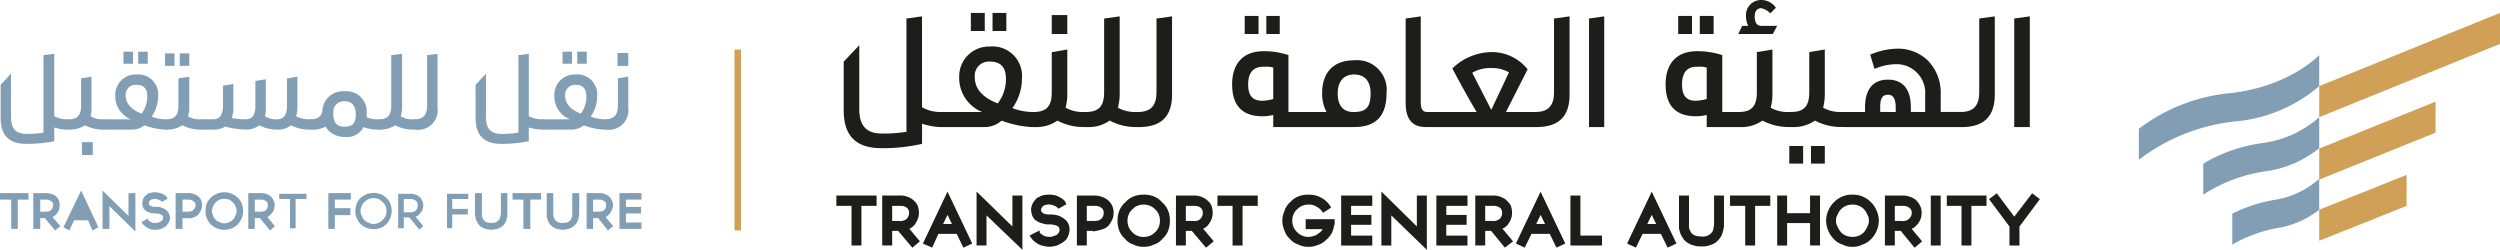 <svg xmlns="http://www.w3.org/2000/svg" width="283.164" height="28.298" viewBox="0 0 283.164 28.298">
  <g id="Group_17468" data-name="Group 17468" transform="translate(-1169.223 -715.844)">
    <path id="Fill_19917" data-name="Fill 19917" d="M.32,20.49h.735V0H.32Z" transform="translate(1252.096 721.454)" fill="#cfa056"/>
    <path id="Fill_19919" data-name="Fill 19919" d="M9.895,0h0L0,3.95V7.462l9.895-3.95Z" transform="translate(1431.911 735.651)" fill="#cfa056"/>
    <path id="Fill_19920" data-name="Fill 19920" d="M13.181,0h0L0,5.317V8.831L13.181,3.514Z" transform="translate(1431.911 727.355)" fill="#cfa056"/>
    <path id="Fill_19921" data-name="Fill 19921" d="M0,8.292H0v3.514l20.476-8.3V0Z" transform="translate(1431.911 717.308)" fill="#cfa056"/>
    <path id="Fill_19922" data-name="Fill 19922" d="M9.848,0h0A9.771,9.771,0,0,1,4.8,2.39,17.683,17.683,0,0,0,0,3.95V7.462a15.764,15.764,0,0,1,5.244-1.9,10.331,10.331,0,0,0,4.6-2.047Z" transform="translate(1422.063 736.089)" fill="#819eb4"/>
    <path id="Fill_19923" data-name="Fill 19923" d="M13.134,0h0A12.122,12.122,0,0,1,6.419,2.976,17.562,17.562,0,0,0,0,5.268V8.78A17.531,17.531,0,0,1,6.961,6.146a12.336,12.336,0,0,0,6.173-2.632Z" transform="translate(1418.776 729.114)" fill="#819eb4"/>
    <path id="Fill_19924" data-name="Fill 19924" d="M20.429,0h0S16.948,3.706,9.993,4.341A20.314,20.314,0,0,0,0,8.342v3.51A21.731,21.731,0,0,1,10.875,7.513a16.832,16.832,0,0,0,9.555-4Z" transform="translate(1411.48 722.087)" fill="#819eb4"/>
    <path id="Fill_19925" data-name="Fill 19925" d="M8.87,14.44h0a19.886,19.886,0,0,1-4.6.489C1.373,14.929,0,13.513,0,10.636V5.124L1.764,3.27v7.22c0,1.9.784,2.781,2.6,2.781a15.55,15.55,0,0,0,2.742-.2V.244L8.87,0V10.294a4.193,4.193,0,0,0,2.058.538h.438l.2,1.705h-.536a6.716,6.716,0,0,1-2.155-.389V14.44Z" transform="translate(1264.786 717.698)" fill="#1d1d1b"/>
    <path id="Fill_19926" data-name="Fill 19926" d="M10.579,12.928H9.993A11.784,11.784,0,0,1,6.661,12.2a2.941,2.941,0,0,1-1.907.732H.143L0,11.221H4.459a4.152,4.152,0,0,1-2.6-3.949,3.376,3.376,0,0,1,3.48-3.465A3.333,3.333,0,0,1,8.968,7.365,5.79,5.79,0,0,1,7.942,10.7l-.052.084a6.773,6.773,0,0,0,2.547.44l.143,1.7ZM5.343,5.513A1.6,1.6,0,0,0,3.625,7.272c0,1.316.874,2.316,2.6,2.974l.009-.013a4.457,4.457,0,0,0,.918-2.77C7.151,6.151,6.559,5.513,5.343,5.513ZM7.2,2.05H5.636V0H7.2V2.05Zm-2.45,0H3.179V0H4.754V2.05Z" transform="translate(1276.008 717.308)" fill="#1d1d1b"/>
    <path id="Fill_19927" data-name="Fill 19927" d="M6.223,12.684H5.682A6.308,6.308,0,0,1,2.7,11.953a4.18,4.18,0,0,1-2.547.732L0,10.977c1.464,0,2.057-.652,2.057-2.244V4.2L3.819,3.9V9.025a5.914,5.914,0,0,1-.194,1.465,3.871,3.871,0,0,0,1.96.488h.444l.194,1.7ZM3.819,2.147H2.057V0H3.819V2.147Z" transform="translate(1286.294 717.551)" fill="#1d1d1b"/>
    <path id="Fill_19928" data-name="Fill 19928" d="M5.684,12.537h0a6.313,6.313,0,0,1-2.993-.731,4.132,4.132,0,0,1-2.547.731L0,10.83c1.569,0,2.06-.782,2.06-2.243V.244L3.822,0V8.878a5.929,5.929,0,0,1-.2,1.465,3.887,3.887,0,0,0,1.96.487H6.03l.2,1.707Z" transform="translate(1292.223 717.698)" fill="#1d1d1b"/>
    <path id="Fill_19929" data-name="Fill 19929" d="M0,10.83H0c1.522,0,2.111-.782,2.111-2.245V.244L3.873,0V8.878c0,2.39-1.175,3.659-3.722,3.659Z" transform="translate(1298.104 717.698)" fill="#1d1d1b"/>
    <path id="Fill_19930" data-name="Fill 19930" d="M8.577,12.589H4.657V11.221a5.522,5.522,0,0,1-1.221.147C1.156,11.368,0,10.153,0,7.758S1.288,4,3.535,4a8.484,8.484,0,0,1,2.842.44V10.88h2.1l.1,1.707ZM3.535,5.757c-1.141,0-1.72.673-1.72,2,0,1.282.5,1.854,1.621,1.854a5.113,5.113,0,0,0,1.1-.167l.12-.027V5.854a2.561,2.561,0,0,0-.829-.1ZM5.394,2.052H3.874V0h1.52V2.052Zm-2.4,0H1.425V0H2.992V2.052Z" transform="translate(1308.781 717.646)" fill="#1d1d1b"/>
    <path id="Fill_19931" data-name="Fill 19931" d="M5.585,7.561H.143L0,5.854H2.45a4.379,4.379,0,0,1-.491-2.147C1.958,1.351,3.28,0,5.585,0A3.357,3.357,0,0,1,9.254,3.707C9.254,6.3,8.054,7.561,5.585,7.561Zm0-5.952c-1.184,0-1.863.783-1.863,2.147s.626,2.1,1.764,2.1h.1c1.357,0,1.861-.568,1.861-2.1C7.446,2.372,6.785,1.61,5.585,1.61Z" transform="translate(1317.018 722.672)" fill="#1d1d1b"/>
    <path id="Fill_19932" data-name="Fill 19932" d="M2.253,12.537h0C1.32,12.537,0,12.195,0,9.854V.244L1.711,0V9.756c0,.976.391,1.074.737,1.074H4.455L4.6,12.537Z" transform="translate(1328.435 717.698)" fill="#1d1d1b"/>
    <path id="Fill_19933" data-name="Fill 19933" d="M10.783,8.489H.2L0,6.782H3.777c-1-1.671-2.046-3.613-2.745-4.928A6.459,6.459,0,0,1,5.44,0,5.173,5.173,0,0,1,9.556,1.951L7.107,6.782h3.48l.2,1.7ZM5.44,1.808a3.92,3.92,0,0,0-2.154.534l2.154,4.2L7.446,2.294A3.8,3.8,0,0,0,5.44,1.808Z" transform="translate(1332.693 721.745)" fill="#1d1d1b"/>
    <path id="Fill_19934" data-name="Fill 19934" d="M0,10.83H0c1.522,0,2.111-.782,2.111-2.245V.244L3.873,0V8.878c0,2.39-1.175,3.659-3.722,3.659Z" transform="translate(1343.13 717.698)" fill="#1d1d1b"/>
    <path id="Fill_19935" data-name="Fill 19935" d="M.079,12.537h0V.244L1.8,0V12.537Z" transform="translate(1349.126 717.698)" fill="#1d1d1b"/>
    <path id="Fill_19936" data-name="Fill 19936" d="M8.575,12.589H4.657V11.221a5.654,5.654,0,0,1-1.228.147C1.154,11.368,0,10.153,0,7.758S1.285,4,3.526,4a8.887,8.887,0,0,1,2.893.44V10.88H8.476l.1,1.707ZM3.526,5.757c-1.1,0-1.663.673-1.663,2,0,1.282.483,1.854,1.566,1.854a5.171,5.171,0,0,0,1.094-.165l.134-.03V5.854a2.478,2.478,0,0,0-.838-.1ZM5.442,2.052H3.872V0H5.442V2.052Zm-2.451,0H1.425V0H2.99V2.052Z" transform="translate(1357.878 717.646)" fill="#1d1d1b"/>
    <path id="Fill_19937" data-name="Fill 19937" d="M6.271,14.391H5.735a6.438,6.438,0,0,1-2.992-.732A4.148,4.148,0,0,1,.2,14.391L.053,12.684c1.463,0,2.055-.652,2.055-2.244V5.9l1.764-.293v5.123A5.965,5.965,0,0,1,3.678,12.2a3.856,3.856,0,0,0,1.956.488h.491l.145,1.7ZM3.92,3.854H0l.444-.926h.686A2.447,2.447,0,0,1,.88,1.854,1.711,1.711,0,0,1,2.6,0,2,2,0,0,1,4.265.878l-.64.636A1.907,1.907,0,0,0,2.6.928c-.356,0-.737.243-.737.926,0,.7.255,1.074.737,1.074H4.408l-.487.925Z" transform="translate(1366.106 715.844)" fill="#1d1d1b"/>
    <path id="Fill_19938" data-name="Fill 19938" d="M4.023,12.928H2.457v-2H4.023v2Zm-2.453,0H0v-2H1.569v2ZM6.421,8.782H5.886A6.338,6.338,0,0,1,2.9,8.051a4.151,4.151,0,0,1-2.549.732L.2,7.076c1.468,0,2.063-.651,2.063-2.242V.293L4.023,0V5.123a5.965,5.965,0,0,1-.194,1.465,3.857,3.857,0,0,0,1.96.488h.488l.145,1.7Z" transform="translate(1371.888 721.45)" fill="#1d1d1b"/>
    <path id="Fill_19939" data-name="Fill 19939" d="M13.671,8.878H.2L0,7.171H2.5V6.685c0-2.625,1.414-3.176,2.6-3.176s2.593.551,2.593,3.176v.486H9.309v-1.9A3.251,3.251,0,0,0,6.12,1.757a6.394,6.394,0,0,0-2.547.537L3.084.684A8.105,8.105,0,0,1,6.173,0a4.881,4.881,0,0,1,3.4,1.305A5.184,5.184,0,0,1,11.071,5.17v2h2.4l.2,1.7ZM5.1,5.22c-.814,0-.882.724-.882,1.465v.486H5.975V6.685C5.975,6.056,5.884,5.22,5.1,5.22Z" transform="translate(1377.967 721.355)" fill="#1d1d1b"/>
    <path id="Fill_19940" data-name="Fill 19940" d="M0,10.83H0c1.522,0,2.111-.782,2.111-2.245V.244L3.873,0V8.878c0,2.39-1.175,3.659-3.722,3.659Z" transform="translate(1391.291 717.698)" fill="#1d1d1b"/>
    <path id="Fill_19941" data-name="Fill 19941" d="M.067,12.537h0V.244L1.831,0V12.537Z" transform="translate(1397.299 717.698)" fill="#1d1d1b"/>
    <path id="Fill_19942" data-name="Fill 19942" d="M4.264,0h0V.829H2.547V5.315H1.717V.829H0V0Z" transform="translate(1264.101 738.186)" fill="#1d1d1b"/>
    <path id="Fill_19943" data-name="Fill 19943" d="M3.286,5.513v0L1.718,3.66H.836V5.315H0V0H1.815A2.443,2.443,0,0,1,3.232.389L3.243.4a2.6,2.6,0,0,1,.48.574,2.05,2.05,0,0,1,.15.783,2.219,2.219,0,0,1-.15.779,3.684,3.684,0,0,1-.392.585,1.749,1.749,0,0,1-.634.392L3.92,4.974l-.633.538ZM.836.829v2h.979a.678.678,0,0,0,.161.02A1.013,1.013,0,0,0,2.3,2.78.942.942,0,0,0,2.658,2.6l.086-.062a1.1,1.1,0,0,0,.293-.779.827.827,0,0,0-.293-.686A1.206,1.206,0,0,0,2.307.878a1.509,1.509,0,0,0-.491-.05Z" transform="translate(1269.294 738.186)" fill="#1d1d1b"/>
    <path id="Fill_19944" data-name="Fill 19944" d="M.782,5.81h0L0,5.466,2.591,0l2.6,5.466-.735.342L3.722,4.294H1.469L.783,5.809ZM2.591,1.955,1.863,3.467H3.331Z" transform="translate(1273.951 737.891)" fill="#1d1d1b"/>
    <path id="Fill_19945" data-name="Fill 19945" d="M4.9,5.9h0L.829,2V5.609H0V0L4.06,3.952V.293H4.9Z" transform="translate(1279.979 737.891)" fill="#1d1d1b"/>
    <path id="Fill_19946" data-name="Fill 19946" d="M2.058,5.611h-.1a2.437,2.437,0,0,1-.587-.1,1.81,1.81,0,0,1-.544-.2A4.334,4.334,0,0,1,.34,4.975,2.8,2.8,0,0,1,0,4.537l.784-.391c0,.1.045.149.145.244a1.067,1.067,0,0,1,.293.2,2.322,2.322,0,0,0,.344.147c.145,0,.242.049.393.049H2A1.208,1.208,0,0,0,2.4,4.732l.444-.147A1.081,1.081,0,0,0,3.331,3.9a.812.812,0,0,0-.149-.487.928.928,0,0,0-.44-.244,2.8,2.8,0,0,0-.685-.1H1.764a1.5,1.5,0,0,1-.444-.1,1.913,1.913,0,0,1-.882-.44A1.813,1.813,0,0,1,.2,2.1a2.307,2.307,0,0,1-.1-.585A1.622,1.622,0,0,1,.536.538,2.859,2.859,0,0,1,.929.244,1.454,1.454,0,0,1,1.418.051,2.916,2.916,0,0,1,2.1,0a3,3,0,0,1,.638.1A2.673,2.673,0,0,1,3.378.44a.855.855,0,0,1,.391.44l-.687.387a1,1,0,0,0-.24-.194A2.6,2.6,0,0,0,2.5.927a1.462,1.462,0,0,0-.438-.1A1.326,1.326,0,0,0,1.613.88a.778.778,0,0,0-.685.682c0,.145,0,.194.051.244,0,.1.047.145.1.145a.9.9,0,0,0,.436.242,1.957,1.957,0,0,0,.542.051,3.237,3.237,0,0,1,1.025.147,1.829,1.829,0,0,1,.687.487A1.231,1.231,0,0,1,4.16,3.952a1.721,1.721,0,0,1-.338.829,2.208,2.208,0,0,1-.589.536c-.151.049-.346.147-.542.2a3.3,3.3,0,0,1-.634.1" transform="translate(1286.053 738.039)" fill="#1d1d1b"/>
    <path id="Fill_19947" data-name="Fill 19947" d="M.831,5.315H0V0H1.764a2.511,2.511,0,0,1,.882.1l.041.017A1.855,1.855,0,0,1,3.28.438a1.616,1.616,0,0,1,.442.587,1.585,1.585,0,0,1,.145.732,2.183,2.183,0,0,1-.145.779,3.656,3.656,0,0,1-.346.526l-.043.059a1.4,1.4,0,0,1-.688.389,3.953,3.953,0,0,1-.836.2V3.66H.831V5.315Zm0-4.487v2h.933a.7.7,0,0,0,.172.021A1.17,1.17,0,0,0,2.3,2.78.962.962,0,0,0,2.645,2.6c.032-.023.064-.045.1-.068a1.1,1.1,0,0,0,.293-.779.738.738,0,0,0-.345-.686A.978.978,0,0,0,2.319.883L2.3.876A1.858,1.858,0,0,0,1.764.829Z" transform="translate(1291.341 738.186)" fill="#1d1d1b"/>
    <path id="Fill_19948" data-name="Fill 19948" d="M2.794,5.611a2.122,2.122,0,0,1-1.076-.244,1.734,1.734,0,0,1-.88-.585A2.306,2.306,0,0,1,.2,3.9,2.92,2.92,0,0,1,0,2.781,2.857,2.857,0,0,1,.2,1.707,2.327,2.327,0,0,1,.838.829,2.2,2.2,0,0,1,1.718.2,2.818,2.818,0,0,1,2.794,0,2.891,2.891,0,0,1,3.92.2,2.2,2.2,0,0,1,4.8.829a2.171,2.171,0,0,1,.589.878,2.767,2.767,0,0,1,.248,1.074A2.828,2.828,0,0,1,5.389,3.9a2.127,2.127,0,0,1-.589.878,1.734,1.734,0,0,1-.88.585A2.213,2.213,0,0,1,2.794,5.611Zm0-4.782a1.808,1.808,0,0,0-.737.149,1.494,1.494,0,0,0-.633.436,1.523,1.523,0,0,0-.446.636,1.941,1.941,0,0,0-.141.732,2,2,0,0,0,.141.779,1.88,1.88,0,0,0,.446.636,1.519,1.519,0,0,0,.633.438,1.785,1.785,0,0,0,.737.147,2.053,2.053,0,0,0,.785-.147A1.931,1.931,0,0,0,4.213,4.2a1.851,1.851,0,0,0,.444-.636A2.026,2.026,0,0,0,4.8,2.781a1.943,1.943,0,0,0-.143-.732,1.556,1.556,0,0,0-.444-.636A1.9,1.9,0,0,0,3.579.977,2.053,2.053,0,0,0,2.794.829Z" transform="translate(1295.947 738.039)" fill="#1d1d1b"/>
    <path id="Fill_19949" data-name="Fill 19949" d="M3.278,5.513v0L1.709,3.66H.829V5.315H0V0H1.81A2.462,2.462,0,0,1,3.232.389a2.654,2.654,0,0,1,.49.585,2.014,2.014,0,0,1,.145.783,2.183,2.183,0,0,1-.145.779,3.5,3.5,0,0,1-.321.49l-.07.1a1.731,1.731,0,0,1-.642.392L3.918,4.974l-.638.538ZM.829.829v2H1.81a.662.662,0,0,0,.16.02A.964.964,0,0,0,2.3,2.78.924.924,0,0,0,2.646,2.6c.031-.022.063-.045.1-.067a1.1,1.1,0,0,0,.293-.779.827.827,0,0,0-.293-.686A1.576,1.576,0,0,0,2.351.878,2.007,2.007,0,0,0,1.81.829H.829Z" transform="translate(1302.564 738.186)" fill="#1d1d1b"/>
    <path id="Fill_19950" data-name="Fill 19950" d="M4.266,0h0V.829H2.549V5.315H1.713V.829H0V0Z" transform="translate(1307.265 738.186)" fill="#1d1d1b"/>
    <path id="Fill_19951" data-name="Fill 19951" d="M2.842,5.611h0a2.216,2.216,0,0,1-1.123-.244,2.092,2.092,0,0,1-.882-.585A2.084,2.084,0,0,1,.251,3.9,2.824,2.824,0,0,1,0,2.781,2.786,2.786,0,0,1,.251,1.707a2.116,2.116,0,0,1,.24-.487A1.276,1.276,0,0,1,.837.829,2.241,2.241,0,0,1,1.719.2,2.889,2.889,0,0,1,2.842,0,2.709,2.709,0,0,1,4.213.342a3.674,3.674,0,0,1,.542.389,5.33,5.33,0,0,1,.438.536l-.685.44a2.3,2.3,0,0,0-.733-.634A2,2,0,0,0,2.06.978a1.888,1.888,0,0,0-.636.436,1.541,1.541,0,0,0-.444.636,1.986,1.986,0,0,0-.143.731,2.047,2.047,0,0,0,.143.78,1.9,1.9,0,0,0,.444.636,1.924,1.924,0,0,0,.636.438,2.034,2.034,0,0,0,.782.147,1.823,1.823,0,0,0,.544-.1,1.087,1.087,0,0,0,.534-.242A1.3,1.3,0,0,0,4.313,4.1a1.746,1.746,0,0,0,.346-.487H2.646V2.781H5.639v.293c0,.1,0,.145-.053.2a2.792,2.792,0,0,1-.3.927,3.24,3.24,0,0,1-.632.731,2.019,2.019,0,0,1-.884.487,2.13,2.13,0,0,1-.933.2" transform="translate(1314.612 738.039)" fill="#1d1d1b"/>
    <path id="Fill_19952" data-name="Fill 19952" d="M3.231.829H.835V2.145h2.3v.829H.835V4.486h2.4v.829H0V0H3.231Z" transform="translate(1321.277 738.186)" fill="#1d1d1b"/>
    <path id="Fill_19953" data-name="Fill 19953" d="M4.853,5.9h0L.829,2V5.609H0V0L4.015,3.952V.293h.837Z" transform="translate(1325.835 737.891)" fill="#1d1d1b"/>
    <path id="Fill_19954" data-name="Fill 19954" d="M3.233.829H.829V2.145H3.135v.829H.829V4.486h2.4v.829H0V0H3.233Z" transform="translate(1332.06 738.186)" fill="#1d1d1b"/>
    <path id="Fill_19955" data-name="Fill 19955" d="M3.232,5.513v0L1.711,3.66H.829V5.315H0V0H1.764A2.631,2.631,0,0,1,3.232.389a5.036,5.036,0,0,1,.44.52l.05.065a2.047,2.047,0,0,1,.145.783,2.218,2.218,0,0,1-.145.779,3.771,3.771,0,0,1-.362.547l-.028.038a1.839,1.839,0,0,1-.527.337l-.113.056L3.867,4.974l-.633.538ZM.829.829v2h.935a.721.721,0,0,0,.17.02A1.115,1.115,0,0,0,2.3,2.78.924.924,0,0,0,2.645,2.6c.031-.022.063-.045.1-.068a1.1,1.1,0,0,0,.3-.779.743.743,0,0,0-.347-.686A.749.749,0,0,0,2.3.878a1.791,1.791,0,0,0-.535-.05Z" transform="translate(1336.469 738.186)" fill="#1d1d1b"/>
    <path id="Fill_19956" data-name="Fill 19956" d="M.736,5.81h0L0,5.466,2.6,0,5.2,5.466l-.735.342L3.728,4.294H1.474L.737,5.809ZM2.6,1.955h0l-.73,1.513H3.335L2.6,1.955Z" transform="translate(1341.12 737.891)" fill="#1d1d1b"/>
    <path id="Fill_19957" data-name="Fill 19957" d="M3.286,5.315H0V0H.835V4.486H3.286Z" transform="translate(1347.244 738.186)" fill="#1d1d1b"/>
    <path id="Fill_19958" data-name="Fill 19958" d="M.738,5.81h0L0,5.466,2.6,0,5.2,5.466l-.79.342L3.724,4.294H1.47L.739,5.809ZM2.6,1.955h0L1.863,3.467H3.331L2.6,1.955Z" transform="translate(1353.71 737.891)" fill="#1d1d1b"/>
    <path id="Fill_19959" data-name="Fill 19959" d="M2.4,5.413h0a2.192,2.192,0,0,1-.837-.1A1.658,1.658,0,0,1,.98,5.073,1.7,1.7,0,0,1,.542,4.73c-.1-.145-.2-.293-.249-.389A1.884,1.884,0,0,1,.1,3.9C.053,3.757.053,3.659,0,3.51V0H.837V3.366c0,.1.045.194.045.293.053.1.1.194.151.291.2.438.685.636,1.371.636A1.408,1.408,0,0,0,3.775,3.95a.716.716,0,0,0,.1-.291.649.649,0,0,0,.047-.293.412.412,0,0,0,.053-.244V0H4.8V3.17a.851.851,0,0,1-.047.34,1.175,1.175,0,0,1-.1.391c-.053.147-.1.293-.151.44-.1.1-.143.244-.293.389a2.58,2.58,0,0,1-.391.342,2.877,2.877,0,0,1-.589.242,2.26,2.26,0,0,1-.829.1" transform="translate(1359.543 738.186)" fill="#1d1d1b"/>
    <path id="Fill_19960" data-name="Fill 19960" d="M4.266,0h0V.829H2.549V5.315H1.719V.829H0V0Z" transform="translate(1365.322 738.186)" fill="#1d1d1b"/>
    <path id="Fill_19961" data-name="Fill 19961" d="M3.724,0h.835V5.315H3.724V2.83H.831V5.315H0V0H.831V1.95H3.724Z" transform="translate(1370.664 738.186)" fill="#1d1d1b"/>
    <path id="Fill_19962" data-name="Fill 19962" d="M2.842,5.611a2.091,2.091,0,0,1-1.078-.244,2.132,2.132,0,0,1-.935-.585,2.944,2.944,0,0,1-.829-2A2.863,2.863,0,0,1,.242,1.707,2.929,2.929,0,0,1,.829.829,2.883,2.883,0,0,1,1.764.2,2.644,2.644,0,0,1,2.842,0,2.689,2.689,0,0,1,3.92.2a2.938,2.938,0,0,1,.926.633,2.656,2.656,0,0,1,.587.878,2.74,2.74,0,0,1,.251,1.074A2.8,2.8,0,0,1,5.433,3.9a2.594,2.594,0,0,1-.587.878,2.149,2.149,0,0,1-.926.585A2.056,2.056,0,0,1,2.842,5.611Zm0-4.782a2.026,2.026,0,0,0-.785.149,1.872,1.872,0,0,0-.64.436,2.083,2.083,0,0,0-.392.636,1.407,1.407,0,0,0-.2.732,1.451,1.451,0,0,0,.2.779,2.621,2.621,0,0,0,.362.6l.03.041a1.9,1.9,0,0,0,.64.438,2.026,2.026,0,0,0,.785.147,2.048,2.048,0,0,0,.783-.147A1.9,1.9,0,0,0,4.257,4.2a2.655,2.655,0,0,0,.394-.636,1.394,1.394,0,0,0,.194-.779,1.348,1.348,0,0,0-.194-.732,2.015,2.015,0,0,0-.394-.636A1.87,1.87,0,0,0,3.625.977,2.049,2.049,0,0,0,2.842.829Z" transform="translate(1376.205 738.039)" fill="#1d1d1b"/>
    <path id="Fill_19963" data-name="Fill 19963" d="M3.232,5.513v0L1.711,3.66H.829V5.315H0V0H1.764A2.728,2.728,0,0,1,3.232.389a2.323,2.323,0,0,1,.438.585,1.411,1.411,0,0,1,.2.783,2.218,2.218,0,0,1-.143.779,2.234,2.234,0,0,1-.446.585,1.369,1.369,0,0,1-.625.389l-.01,0L3.867,4.974l-.633.538ZM.829.829h0v2h.935a.72.72,0,0,0,.17.02A1.115,1.115,0,0,0,2.3,2.78a1,1,0,0,0,.392-.244.96.96,0,0,0,.347-.779.857.857,0,0,0-.347-.686A.973.973,0,0,0,2.3.878a1.79,1.79,0,0,0-.536-.05H.829Z" transform="translate(1382.866 738.186)" fill="#1d1d1b"/>
    <path id="Fill_19964" data-name="Fill 19964" d="M1.126,5.315H.3V0h.829Z" transform="translate(1387.763 738.186)" fill="#1d1d1b"/>
    <path id="Fill_19965" data-name="Fill 19965" d="M4.213,0h0V.829H2.5V5.315H1.666V.829H0V0Z" transform="translate(1389.874 738.186)" fill="#1d1d1b"/>
    <path id="Fill_19966" data-name="Fill 19966" d="M5.344.489h0L3.09,3.512V5.56H2.255V3.512L0,.489.642,0l2,2.683L4.7,0Z" transform="translate(1394.719 737.943)" fill="#1d1d1b"/>
    <path id="Fill_19967" data-name="Fill 19967" d="M2.84,5.66H1.718V1.17H0V0H4.558V1.17H2.84V5.66ZM.293.293V.878H2.011V5.367h.535V.878H4.265V.293Z" transform="translate(1263.954 737.991)" fill="#1d1d1b"/>
    <path id="Fill_19968" data-name="Fill 19968" d="M3.414,5.911v0L1.8,4H1.129V5.658H0V0H1.962A2.263,2.263,0,0,1,3.473.475L3.6.59A1.428,1.428,0,0,1,4,1.117a2.163,2.163,0,0,1,.161.834,1.917,1.917,0,0,1-.167.8,2.776,2.776,0,0,1-.405.658,1.72,1.72,0,0,1-.513.358L4.27,5.189l-.855.721ZM.836,3.706H1.931L3.449,5.5l.409-.348L2.6,3.647l.185-.075a1.589,1.589,0,0,0,.587-.359,2.539,2.539,0,0,0,.359-.585,1.67,1.67,0,0,0,.139-.677,1.862,1.862,0,0,0-.139-.726A1.228,1.228,0,0,0,3.394.8L3.276.691a1.992,1.992,0,0,0-1.315-.4H.292V5.367H.836V3.706ZM2.121,3.19h0l-.194-.024-1.091,0V.878H1.962a2.132,2.132,0,0,1,.57.053,1.54,1.54,0,0,1,.438.213.968.968,0,0,1,.361.807,1.256,1.256,0,0,1-.337.884,1.1,1.1,0,0,1-.506.282A1.137,1.137,0,0,1,2.121,3.19ZM1.129,1.17V2.877h.832a.724.724,0,0,0,.154.018A.87.87,0,0,0,2.4,2.836a.773.773,0,0,0,.387-.209.95.95,0,0,0,.253-.677A.674.674,0,0,0,2.8,1.388a1.127,1.127,0,0,0-.348-.176,1.862,1.862,0,0,0-.491-.042Z" transform="translate(1269.146 737.991)" fill="#1d1d1b"/>
    <path id="Fill_19969" data-name="Fill 19969" d="M1.052,6.34h0L0,5.88,2.789,0l2.8,5.875-1,.465L3.828,4.782H1.76L1.052,6.338ZM2.789.682.392,5.733l.513.222.666-1.467h2.44l.706,1.465.475-.218Zm.974,3.271H1.826l.963-1.995L3.761,3.95ZM2.791,2.627l-.5,1.032h1Z" transform="translate(1273.754 737.553)" fill="#1d1d1b"/>
    <path id="Fill_19970" data-name="Fill 19970" d="M5.191,6.593l0,0-4.065-3.9V6.1H0V0L4.059,3.949V.444H5.191v6.15ZM.829,2l0,0L4.9,5.906V.737H4.353V4.644L.292.693V5.81H.829V2Z" transform="translate(1279.834 737.545)" fill="#1d1d1b"/>
    <path id="Fill_19971" data-name="Fill 19971" d="M2.266,5.9h-.1a2.542,2.542,0,0,1-.623-.1,1.893,1.893,0,0,1-.587-.215,1.84,1.84,0,0,1-.322-.216L.469,5.246A2.728,2.728,0,0,1,.1,4.792L.092,4.774,0,4.635l.143-.084,1-.5v.237l.039.051.066.086a1.056,1.056,0,0,1,.273.183,2.075,2.075,0,0,0,.284.119L2,4.76l.171.022h.046a1.113,1.113,0,0,0,.347-.04L2.985,4.6a.774.774,0,0,0,.409-.55.686.686,0,0,0-.127-.407.82.82,0,0,0-.35-.183,2.761,2.761,0,0,0-.651-.094H1.973a1.509,1.509,0,0,1-.473-.1A2.088,2.088,0,0,1,.554,2.8L.524,2.765a2.022,2.022,0,0,1-.26-.475,2.463,2.463,0,0,1-.1-.633A1.8,1.8,0,0,1,.64.581.877.877,0,0,1,1.089.253a1.573,1.573,0,0,1,.5-.2A3.14,3.14,0,0,1,2.312,0a2.92,2.92,0,0,1,.675.1,2.649,2.649,0,0,1,.686.365.968.968,0,0,1,.436.491l.061.123-.9.515-.079-.083a.793.793,0,0,0-.2-.163,1.945,1.945,0,0,0-.326-.139,1.553,1.553,0,0,0-.5-.1.954.954,0,0,0-.293.046.652.652,0,0,0-.585.567l.013.123.026.039.068.1A.777.777,0,0,0,1.76,2.2a2,2,0,0,0,.506.042A3.291,3.291,0,0,1,3.339,2.4a3.014,3.014,0,0,1,.794.519,1.51,1.51,0,0,1,.381,1.2,2.422,2.422,0,0,1-.314.891,2.215,2.215,0,0,1-.7.546,1.909,1.909,0,0,1-.565.249l-.121.026A2.59,2.59,0,0,1,2.266,5.9ZM.92,4.492l-.5.249a2.1,2.1,0,0,0,.231.281l.152.11a1.545,1.545,0,0,0,.3.2,1.6,1.6,0,0,0,.457.172l.056.015.065.015a2.251,2.251,0,0,0,.487.077h.1a2.388,2.388,0,0,0,.463-.065l.025-.005.112-.024a1.849,1.849,0,0,0,.5-.224,2.032,2.032,0,0,0,.609-.469,2.175,2.175,0,0,0,.253-.748,1.215,1.215,0,0,0-.308-.959,2.836,2.836,0,0,0-.689-.451,3.239,3.239,0,0,0-.961-.128,2.234,2.234,0,0,1-.578-.051,1.1,1.1,0,0,1-.5-.284.388.388,0,0,1-.121-.167A.508.508,0,0,1,.99,1.709a.932.932,0,0,1,.8-.827A1.472,1.472,0,0,1,2.266.829a1.546,1.546,0,0,1,.47.1l.015.005a2.235,2.235,0,0,1,.323.134l.04.02.2.143L3.779.968A.6.6,0,0,0,3.52.717,2.805,2.805,0,0,0,2.9.381,2.806,2.806,0,0,0,2.312.293a2.979,2.979,0,0,0-.651.044,1.416,1.416,0,0,0-.446.176.7.7,0,0,0-.35.253,1.515,1.515,0,0,0-.413.909,2.111,2.111,0,0,0,.1.53,1.535,1.535,0,0,0,.207.378,1.764,1.764,0,0,0,.8.394l.04.013.049.015a1.174,1.174,0,0,0,.332.069h.293a2.933,2.933,0,0,1,.721.1,1.114,1.114,0,0,1,.508.282.99.99,0,0,1,.193.592,1.053,1.053,0,0,1-.556.807l-.037.015-.444.147a1.331,1.331,0,0,1-.438.057H2.167a1.089,1.089,0,0,1-.227-.029l-.163-.02-.046-.007a2.3,2.3,0,0,1-.349-.145l-.018-.009-.037-.026a.838.838,0,0,0-.257-.169l-.046-.024L1,4.6l-.051-.07Z" transform="translate(1285.844 737.891)" fill="#1d1d1b"/>
    <path id="Fill_19972" data-name="Fill 19972" d="M1.122,5.658H0V0H1.956a2.471,2.471,0,0,1,.887.154,2.093,2.093,0,0,1,.688.378l.013.013A1.767,1.767,0,0,1,4,1.166a1.718,1.718,0,0,1,.154.785,1.882,1.882,0,0,1-.16.8,2.8,2.8,0,0,1-.359.592l-.015.02L3.594,3.4a1.583,1.583,0,0,1-.774.447,4.533,4.533,0,0,1-.842.194l-.169.028V4H1.122V5.658ZM.292.292V5.367H.829V3.706H2.1v.022a3.592,3.592,0,0,0,.634-.156,1.309,1.309,0,0,0,.634-.359l.017-.024a2.58,2.58,0,0,0,.345-.561,1.629,1.629,0,0,0,.134-.677,1.456,1.456,0,0,0-.128-.666A1.547,1.547,0,0,0,3.33.748a1.751,1.751,0,0,0-.572-.31,2.171,2.171,0,0,0-.8-.147ZM1.956,3.17H.829V.878H1.956a1.812,1.812,0,0,1,.535.055.88.88,0,0,1,.449.229.858.858,0,0,1,.389.788,1.237,1.237,0,0,1-.339.884l-.116.084L2.86,2.93a1.042,1.042,0,0,1-.381.187A1.743,1.743,0,0,1,1.956,3.17Zm-.834-2V2.877h.834A1.523,1.523,0,0,0,2.4,2.835a.787.787,0,0,0,.3-.156l.106-.072a.956.956,0,0,0,.227-.656.587.587,0,0,0-.273-.557.667.667,0,0,0-.354-.178,1.512,1.512,0,0,0-.453-.046Z" transform="translate(1291.198 737.991)" fill="#1d1d1b"/>
    <path id="Fill_19973" data-name="Fill 19973" d="M2.941,5.906a2.261,2.261,0,0,1-1.15-.264,1.813,1.813,0,0,1-.922-.62,2.4,2.4,0,0,1-.662-.913A3.055,3.055,0,0,1,0,2.93,3,3,0,0,1,.207,1.8,2.45,2.45,0,0,1,.891.864,2.318,2.318,0,0,1,1.808.207,3.028,3.028,0,0,1,2.941,0,2.937,2.937,0,0,1,4.124.209,2.35,2.35,0,0,1,5.06.884a2.375,2.375,0,0,1,.66.913A2.985,2.985,0,0,1,5.93,2.93a3.037,3.037,0,0,1-.207,1.177,2.444,2.444,0,0,1-.68.935,1.845,1.845,0,0,1-.919.609A2.425,2.425,0,0,1,2.941,5.906ZM2.941.3A2.641,2.641,0,0,0,1.923.479a2.057,2.057,0,0,0-.827.592,2.2,2.2,0,0,0-.62.843A2.711,2.711,0,0,0,.293,2.93,2.705,2.705,0,0,0,.479,3.993a2.13,2.13,0,0,0,.6.823,1.64,1.64,0,0,0,.825.556,2.06,2.06,0,0,0,1.038.238,2.079,2.079,0,0,0,1.052-.224l.033-.015a1.6,1.6,0,0,0,.809-.537,2.179,2.179,0,0,0,.616-.843A2.717,2.717,0,0,0,5.636,2.93a2.677,2.677,0,0,0-.185-1.018,2.144,2.144,0,0,0-.6-.823A2.123,2.123,0,0,0,4.008.479,2.671,2.671,0,0,0,2.941.3Zm0,4.78a1.981,1.981,0,0,1-.8-.161,1.638,1.638,0,0,1-.688-.482A1.941,1.941,0,0,1,.99,3.764,2.183,2.183,0,0,1,.838,2.93a1.926,1.926,0,0,1,.156-.8,1.664,1.664,0,0,1,.471-.671A1.648,1.648,0,0,1,2.149.988a1.981,1.981,0,0,1,.792-.16,2.156,2.156,0,0,1,.838.16,1.988,1.988,0,0,1,.684.471,1.59,1.59,0,0,1,.477.684A1.894,1.894,0,0,1,5.1,2.93a2.182,2.182,0,0,1-.156.834,1.969,1.969,0,0,1-.477.684,2.062,2.062,0,0,1-.682.469A2.173,2.173,0,0,1,2.941,5.075Zm0-3.951a1.672,1.672,0,0,0-.671.13,1.345,1.345,0,0,0-.581.4l-.031.029a1.342,1.342,0,0,0-.394.574,1.593,1.593,0,0,0-.134.677,1.82,1.82,0,0,0,.134.724,1.673,1.673,0,0,0,.411.585,1.355,1.355,0,0,0,.585.407,1.641,1.641,0,0,0,.682.136,1.945,1.945,0,0,0,.73-.136,1.769,1.769,0,0,0,.585-.407,1.733,1.733,0,0,0,.413-.585A1.864,1.864,0,0,0,4.8,2.93a1.653,1.653,0,0,0-.128-.667,1.405,1.405,0,0,0-.4-.583,1.776,1.776,0,0,0-.6-.42A1.958,1.958,0,0,0,2.941,1.124Z" transform="translate(1295.802 737.891)" fill="#1d1d1b"/>
    <path id="Fill_19974" data-name="Fill 19974" d="M3.408,5.911v0L1.791,4H1.122V5.658H0V0H1.958A2.318,2.318,0,0,1,3.476.473L3.6.592a1.5,1.5,0,0,1,.409.524,2.19,2.19,0,0,1,.152.834,1.906,1.906,0,0,1-.16.8,2.8,2.8,0,0,1-.359.592l-.015.02L3.6,3.4a1.7,1.7,0,0,1-.519.361l1.2,1.423L3.41,5.91ZM.829,3.706h1.1L3.443,5.5l.414-.348L2.6,3.645l.187-.073a1.553,1.553,0,0,0,.59-.359l.017-.024L3.4,3.169a2.611,2.611,0,0,0,.331-.542,1.658,1.658,0,0,0,.132-.677,1.857,1.857,0,0,0-.132-.726A1.2,1.2,0,0,0,3.409.815L3.4.8,3.278.691a2.022,2.022,0,0,0-1.32-.4H.293V5.367H.829V3.706ZM2.12,3.19h0l-.2-.024-1.093,0V.878H1.958a2.13,2.13,0,0,1,.574.053,1.149,1.149,0,0,1,.462.231.956.956,0,0,1,.337.788,1.237,1.237,0,0,1-.339.884,1.228,1.228,0,0,1-.447.279l-.066.018-.01,0A1.437,1.437,0,0,1,2.12,3.19Zm-1-2.021V2.877h.836a.7.7,0,0,0,.157.019,1.1,1.1,0,0,0,.279-.047l.011,0,.057-.011a.967.967,0,0,0,.323-.207.943.943,0,0,0,.253-.677A.677.677,0,0,0,2.8,1.388a.881.881,0,0,0-.339-.172,1.858,1.858,0,0,0-.506-.046Z" transform="translate(1302.417 737.991)" fill="#1d1d1b"/>
    <path id="Fill_19975" data-name="Fill 19975" d="M2.842,5.66H1.711V1.17H0V0H4.56V1.17H2.842V5.66ZM.293.293V.878H2V5.367h.545V.878H4.267V.293Z" transform="translate(1307.12 737.991)" fill="#1d1d1b"/>
    <path id="Fill_19976" data-name="Fill 19976" d="M2.987,5.906a2.393,2.393,0,0,1-1.2-.264,2.094,2.094,0,0,1-.913-.611,2.179,2.179,0,0,1-.625-.941A2.936,2.936,0,0,1,0,2.93,2.9,2.9,0,0,1,.26,1.8a1.512,1.512,0,0,1,.253-.51l.02-.03A1.368,1.368,0,0,1,.884.865,2.4,2.4,0,0,1,1.8.207,3,3,0,0,1,2.987,0,2.841,2.841,0,0,1,4.432.363,2.433,2.433,0,0,1,5,.774l.02.02a2.383,2.383,0,0,1,.446.559l.061.116-.92.587L4.531,1.94a1.68,1.68,0,0,0-.675-.585,1.44,1.44,0,0,0-.869-.231,1.911,1.911,0,0,0-.73.138,1.742,1.742,0,0,0-.585.405,1.373,1.373,0,0,0-.411.587,1.621,1.621,0,0,0-.132.677,1.852,1.852,0,0,0,.132.724,1.724,1.724,0,0,0,.411.587,1.761,1.761,0,0,0,.587.405,1.86,1.86,0,0,0,.728.136,1.624,1.624,0,0,0,.5-.09,1.009,1.009,0,0,0,.477-.205L4,4.461a2.758,2.758,0,0,0,.408-.319l.149-.237H2.644V2.783H5.928v.44a.4.4,0,0,1-.059.257,2.937,2.937,0,0,1-.3.933,3.277,3.277,0,0,1-.673.776,2.2,2.2,0,0,1-.876.512A2.453,2.453,0,0,1,2.987,5.906ZM2.987.3A2.654,2.654,0,0,0,1.922.479a2.062,2.062,0,0,0-.825.592L1.062,1.1a1.2,1.2,0,0,0-.3.346L.743,1.47a1.273,1.273,0,0,0-.206.418A2.77,2.77,0,0,0,.292,2.93,2.658,2.658,0,0,0,.528,3.992a1.942,1.942,0,0,0,.556.832,2.031,2.031,0,0,0,.82.548,2.135,2.135,0,0,0,1.084.238,2.2,2.2,0,0,0,.922-.182l.011,0A1.945,1.945,0,0,0,4.7,4.971a3.036,3.036,0,0,0,.616-.71,2.629,2.629,0,0,0,.27-.865l.007-.051.039-.037,0-.084V3.077h-2.7v.535h2.1l-.106.213a4.361,4.361,0,0,1-.262.44l-.033.051-.029.035a2.8,2.8,0,0,1-.466.359,1.161,1.161,0,0,1-.57.261,1.951,1.951,0,0,1-.586.106,2.188,2.188,0,0,1-.838-.158,2.007,2.007,0,0,1-.682-.471A1.947,1.947,0,0,1,.99,3.764,2.15,2.15,0,0,1,.836,2.93a1.9,1.9,0,0,1,.158-.8,1.636,1.636,0,0,1,.488-.686A1.965,1.965,0,0,1,2.147.988a2.173,2.173,0,0,1,.84-.158A1.736,1.736,0,0,1,4,1.1a1.885,1.885,0,0,1,.688.557l.449-.288A3.315,3.315,0,0,0,4.817,1,2.157,2.157,0,0,0,4.294.622,2.609,2.609,0,0,0,2.987.3Z" transform="translate(1314.467 737.891)" fill="#1d1d1b"/>
    <path id="Fill_19977" data-name="Fill 19977" d="M3.526,5.66H0V0H3.526V1.17h-2.4V2.195h2.3V3.317h-2.3V4.536h2.4V5.66ZM.293.293V5.367H3.232V4.828H.838v-1.8h2.3V2.488H.838V.878H3.232V.293Z" transform="translate(1321.13 737.991)" fill="#1d1d1b"/>
    <path id="Fill_19978" data-name="Fill 19978" d="M5.147,6.6l0,0L1.122,2.7v3.41H0V0L4.015,3.953V.447H5.147V6.6ZM.829,2l0,0,4.021,3.9V.741H4.309V4.653L.293.7V5.814H.829V2Z" transform="translate(1325.688 737.541)" fill="#1d1d1b"/>
    <path id="Fill_19979" data-name="Fill 19979" d="M3.526,5.66H0V0H3.526V1.17h-2.4V2.195H3.429V3.317H1.122V4.536h2.4V5.66ZM.293.293V5.367H3.232V4.828H.829v-1.8H3.135V2.488H.829V.878h2.4V.293Z" transform="translate(1331.913 737.991)" fill="#1d1d1b"/>
    <path id="Fill_19980" data-name="Fill 19980" d="M3.357,5.909v0L1.79,4H1.122V5.658H0V0H1.911A2.451,2.451,0,0,1,3.467.466,3.106,3.106,0,0,1,4,1.095a2.173,2.173,0,0,1,.165.856,1.954,1.954,0,0,1-.16.8,2.711,2.711,0,0,1-.343.572l-.031.043L3.6,3.4a1.819,1.819,0,0,1-.523.354l1.2,1.434-.917.716ZM.829,3.706h1.1L3.4,5.5l.451-.354L2.605,3.66l.271-.136a1.723,1.723,0,0,0,.5-.312l.015-.024a2.578,2.578,0,0,0,.345-.561,1.641,1.641,0,0,0,.134-.677,1.838,1.838,0,0,0-.134-.726A2.716,2.716,0,0,0,3.276.691a2.179,2.179,0,0,0-1.366-.4H.293V5.367H.829V3.706ZM2.083,3.19h0l-.209-.024-1.045,0V.878H1.911a1.811,1.811,0,0,1,.581.055,1.429,1.429,0,0,1,.479.211.968.968,0,0,1,.359.807,1.243,1.243,0,0,1-.337.884l-.117.084a1.065,1.065,0,0,1-.394.2A1.208,1.208,0,0,1,2.083,3.19ZM1.122,1.17V2.877h.788a.8.8,0,0,0,.165.017A.989.989,0,0,0,2.4,2.835a.815.815,0,0,0,.308-.156l.1-.072a.956.956,0,0,0,.229-.656A.674.674,0,0,0,2.8,1.388a1.052,1.052,0,0,0-.392-.172,1.516,1.516,0,0,0-.5-.046Z" transform="translate(1336.322 737.991)" fill="#1d1d1b"/>
    <path id="Fill_19981" data-name="Fill 19981" d="M1,6.342H1L0,5.875,2.794,0l2.8,5.875-1,.465L3.832,4.782H1.762L1,6.34ZM4.017,4.488l.71,1.465L5.2,5.735,2.8.686.391,5.735l.473.218L1.578,4.49Zm-.251-.535H1.83l.964-1.995.97,1.992ZM2.8,2.627h0L2.3,3.66h1L2.8,2.627Z" transform="translate(1340.923 737.553)" fill="#1d1d1b"/>
    <path id="Fill_19982" data-name="Fill 19982" d="M3.577,5.66H0V0H1.129V4.536H3.577V5.66ZM.293.293V5.367h2.99V4.828H.836V.293Z" transform="translate(1347.099 737.991)" fill="#1d1d1b"/>
    <path id="Fill_19983" data-name="Fill 19983" d="M1,6.342H1L0,5.875,2.794,0l2.8,5.875-1,.465L3.827,4.782H1.758L1,6.34ZM4.01,4.488l.715,1.465L5.2,5.735,2.8.686.391,5.735l.473.218L1.573,4.49Zm-.249-.535H1.823L2.8,1.958,3.759,3.95ZM2.794,2.627h0l-.5,1.032h1l-.5-1.032Z" transform="translate(1353.515 737.553)" fill="#1d1d1b"/>
    <path id="Fill_19984" data-name="Fill 19984" d="M2.55,5.757a2.3,2.3,0,0,1-.889-.108,1.85,1.85,0,0,1-.614-.257A1.713,1.713,0,0,1,.6,5.044L.568,5.007c-.126-.184-.21-.316-.257-.4a1.609,1.609,0,0,1-.189-.418l-.015-.04-.051-.2-.05-.189L0,3.707V0H1.131V3.561l.018.112.024.141.068.132.068.132c.164.37.582.557,1.241.557a1.26,1.26,0,0,0,1.243-.561.646.646,0,0,0,.079-.22l.015-.062a.517.517,0,0,0,.033-.231l.018-.07a.275.275,0,0,0,.035-.174V0h1.12V3.368a1.049,1.049,0,0,1-.048.37.932.932,0,0,1-.064.289l-.006.017-.026.079a.953.953,0,0,1-.1.332l-.056.13-.035.057-.092.127a1.244,1.244,0,0,1-.2.262,2.685,2.685,0,0,1-.413.361,3.455,3.455,0,0,1-.623.26A2.42,2.42,0,0,1,2.55,5.757ZM.293.293v3.39l.051.205.04.165L.4,4.092l.011.031a1.446,1.446,0,0,0,.154.334c.051.092.137.225.248.387l.02.019a1.462,1.462,0,0,0,.361.274,1.59,1.59,0,0,0,.552.231,2.1,2.1,0,0,0,.807.1,2.115,2.115,0,0,0,.774-.088l.02-.006a2.735,2.735,0,0,0,.538-.22l.01-.005a2.311,2.311,0,0,0,.348-.308,1.1,1.1,0,0,0,.176-.224l.11-.156.053-.119A.65.65,0,0,0,4.657,4.1l.006-.042L4.7,3.946a.641.641,0,0,0,.055-.238l.015-.062L4.8,3.368V.293H4.265V3.317a.545.545,0,0,1-.053.279.744.744,0,0,1-.048.292.81.81,0,0,1-.1.293l-.018.039a1.544,1.544,0,0,1-1.5.708c-.784,0-1.29-.242-1.505-.721l-.068-.13L.9,3.922.882,3.854.862,3.74l-.024-.18V.293Z" transform="translate(1359.396 737.991)" fill="#1d1d1b"/>
    <path id="Fill_19985" data-name="Fill 19985" d="M2.84,5.66H1.718V1.17H0V0H4.558V1.17H2.84V5.66ZM.293.293V.878H2.011V5.367h.537V.878H4.265V.293Z" transform="translate(1365.177 737.991)" fill="#1d1d1b"/>
    <path id="Fill_19986" data-name="Fill 19986" d="M1.122,5.662h0L0,5.66V0H1.122V2h2.6V0H4.851V5.658l-1.129,0V3.121h-2.6V5.662ZM.829,2.829H4.015V5.367H4.56V.293H4.015v2H.829v-2H.293V5.367H.829V2.829Z" transform="translate(1370.519 737.991)" fill="#1d1d1b"/>
    <path id="Fill_19987" data-name="Fill 19987" d="M2.989,5.906a2.22,2.22,0,0,1-1.151-.264,2.172,2.172,0,0,1-.964-.611,2.959,2.959,0,0,1-.618-.922A3.068,3.068,0,0,1,0,2.93,3.047,3.047,0,0,1,1.852.207,2.73,2.73,0,0,1,2.989,0,2.771,2.771,0,0,1,4.124.207,3.043,3.043,0,0,1,5.1.875a2.826,2.826,0,0,1,.62.924A2.915,2.915,0,0,1,5.975,2.93a2.97,2.97,0,0,1-.26,1.179,2.763,2.763,0,0,1-.618.922,2.285,2.285,0,0,1-.974.62A2.265,2.265,0,0,1,2.989,5.906ZM2.989.3A2.464,2.464,0,0,0,1.967.479,2.708,2.708,0,0,0,.524,1.914,2.746,2.746,0,0,0,.293,2.93,2.738,2.738,0,0,0,.526,3.993a2.7,2.7,0,0,0,.554.831,1.985,1.985,0,0,0,.869.548,1.967,1.967,0,0,0,1.04.238,1.926,1.926,0,0,0,1-.224l.033-.015a1.992,1.992,0,0,0,.865-.548,2.57,2.57,0,0,0,.554-.831A2.689,2.689,0,0,0,5.682,2.93a2.659,2.659,0,0,0-.237-1.016,2.586,2.586,0,0,0-.554-.832,2.808,2.808,0,0,0-.884-.6A2.494,2.494,0,0,0,2.989.3Zm0,4.78a2.158,2.158,0,0,1-.84-.158,1.969,1.969,0,0,1-.688-.469l-.046-.055L1.4,4.374a2.814,2.814,0,0,1-.364-.61A1.546,1.546,0,0,1,.829,2.93a1.478,1.478,0,0,1,.215-.8,2.143,2.143,0,0,1,.416-.666A1.946,1.946,0,0,1,2.151.988a2.139,2.139,0,0,1,.838-.16,2.156,2.156,0,0,1,.838.16,1.991,1.991,0,0,1,.682.471,2.031,2.031,0,0,1,.418.666,1.433,1.433,0,0,1,.213.8,1.527,1.527,0,0,1-.218.858,2.749,2.749,0,0,1-.4.645,2.063,2.063,0,0,1-.693.484A2.173,2.173,0,0,1,2.989,5.075Zm0-3.951a1.9,1.9,0,0,0-.73.136,1.707,1.707,0,0,0-.592.407,1.988,1.988,0,0,0-.359.587l-.018.031a1.15,1.15,0,0,0-.167.645,1.291,1.291,0,0,0,.176.7,2.562,2.562,0,0,0,.35.578l.033.044a1.727,1.727,0,0,0,.576.391,1.921,1.921,0,0,0,.732.136,1.945,1.945,0,0,0,.73-.136A1.782,1.782,0,0,0,4.3,4.239a2.494,2.494,0,0,0,.358-.585,1.3,1.3,0,0,0,.185-.724,1.1,1.1,0,0,0-.165-.644l-.02-.033a1.8,1.8,0,0,0-.356-.585,1.749,1.749,0,0,0-.589-.409A1.94,1.94,0,0,0,2.989,1.124Z" transform="translate(1376.057 737.891)" fill="#1d1d1b"/>
    <path id="Fill_19988" data-name="Fill 19988" d="M3.361,5.915v0L1.79,4H1.122V5.658H0V0H1.911A2.556,2.556,0,0,1,3.467.466L3.48.479a1.823,1.823,0,0,1,.475.638,1.5,1.5,0,0,1,.205.834,1.936,1.936,0,0,1-.16.8,2.012,2.012,0,0,1-.473.673,1.149,1.149,0,0,1-.5.345l1.19,1.423-.858.725ZM.829,3.706h1.1L3.4,5.5l.411-.347L2.55,3.647l.185-.075a1.286,1.286,0,0,0,.572-.343,1.818,1.818,0,0,0,.427-.6,1.671,1.671,0,0,0,.132-.677,1.264,1.264,0,0,0-.174-.7A1.556,1.556,0,0,0,3.276.691a2.251,2.251,0,0,0-1.366-.4H.293V5.367H.829V3.706ZM2.083,3.19h0l-.209-.024-1.045,0V.878H1.911a1.968,1.968,0,0,1,.583.055,1.1,1.1,0,0,1,.435.218.88.88,0,0,1,.4.8,1.105,1.105,0,0,1-.4.895,1.136,1.136,0,0,1-.438.268A1.26,1.26,0,0,1,2.083,3.19ZM1.122,1.17V2.877h.788a.8.8,0,0,0,.165.017A.953.953,0,0,0,2.4,2.835a.858.858,0,0,0,.336-.207.85.85,0,0,0,.3-.677.587.587,0,0,0-.275-.557l-.029-.02A.845.845,0,0,0,2.4,1.212a1.712,1.712,0,0,0-.49-.042Z" transform="translate(1382.718 737.991)" fill="#1d1d1b"/>
    <path id="Fill_19989" data-name="Fill 19989" d="M1.122,5.658H0V0H1.122V5.658ZM.293.292V5.365H.829V.292Z" transform="translate(1387.913 737.995)" fill="#1d1d1b"/>
    <path id="Fill_19990" data-name="Fill 19990" d="M2.787,5.66H1.665V1.17H0V0H4.5V1.17H2.787V5.66ZM.293.293V.878H1.958V5.367H2.5V.878H4.212V.293Z" transform="translate(1389.729 737.991)" fill="#1d1d1b"/>
    <path id="Fill_19991" data-name="Fill 19991" d="M3.441,5.917H2.312V3.77L0,.666.875,0,2.853,2.648,4.881,0l.873.664L3.441,3.77V5.917ZM.818.414.409.726l2.2,2.945V5.623H3.15V3.671L5.343.726,4.936.411,2.849,3.133Z" transform="translate(1394.516 737.736)" fill="#1d1d1b"/>
    <path id="Fill_19992" data-name="Fill 19992" d="M6.075,9.9h0A16.249,16.249,0,0,1,2.94,10.2C.931,10.2,0,9.221,0,7.269V3.512L1.175,2.243V7.171c0,1.318.54,1.9,1.813,1.9a10.656,10.656,0,0,0,1.862-.147V.147L6.075,0V7.073A3.036,3.036,0,0,0,7.5,7.416H7.79l.1,1.171H7.546a5.148,5.148,0,0,1-1.471-.244V9.9Z" transform="translate(1169.296 721.94)" fill="#819eb4"/>
    <path id="Fill_19993" data-name="Fill 19993" d="M2.745,8.88H1.52V7.415H2.745V8.88ZM4.261,6H3.871a4.482,4.482,0,0,1-2.008-.488A3.258,3.258,0,0,1,.1,6L0,4.829c1.013,0,1.423-.454,1.423-1.56V.2L2.6,0V3.515a4.841,4.841,0,0,1-.1.974,2.353,2.353,0,0,0,1.324.341h.293L4.261,6Z" transform="translate(1176.988 724.526)" fill="#819eb4"/>
    <path id="Fill_19994" data-name="Fill 19994" d="M7.25,8.83H6.859a9.015,9.015,0,0,1-2.3-.488,2.171,2.171,0,0,1-1.32.488H.1L0,7.66H3.038A2.812,2.812,0,0,1,1.272,4.974a2.3,2.3,0,0,1,2.4-2.389A2.247,2.247,0,0,1,6.124,5.024a3.982,3.982,0,0,1-.735,2.341,5.116,5.116,0,0,0,1.714.3l.146,1.167ZM3.673,3.757A1.121,1.121,0,0,0,2.45,4.974c0,.878.626,1.587,1.812,2.05.023-.041.05-.085.079-.132A3.224,3.224,0,0,0,4.9,5.073C4.9,4.187,4.5,3.757,3.673,3.757ZM4.949,1.364H3.871V0H4.949V1.364Zm-1.667,0H2.2V0H3.282V1.364Z" transform="translate(1181.006 721.697)" fill="#819eb4"/>
    <path id="Fill_19995" data-name="Fill 19995" d="M4.411,8.634H4.017a4.675,4.675,0,0,1-2.055-.488A3.178,3.178,0,0,1,.2,8.634l-.05-1.17C1.112,7.462,1.52,7,1.52,5.9V2.829l1.225-.194V6.148a2.729,2.729,0,0,1-.147.974,2.483,2.483,0,0,0,1.37.343h.293l.15,1.167ZM2.745,1.414H1.667V0H2.745V1.414Zm-1.667,0H0V0H1.078V1.414Z" transform="translate(1187.914 721.892)" fill="#819eb4"/>
    <path id="Fill_19996" data-name="Fill 19996" d="M0,4.83H1.373c.784,0,1.127-.538,1.127-1.563V1.025l1.175-.2V3.514a2.8,2.8,0,0,1-.2,1.169,8.908,8.908,0,0,0,1.569.147c.831,0,1.127-.538,1.127-1.563V.487L7.35.291V3.514a2.848,2.848,0,0,1-.1.974,2.329,2.329,0,0,0,1.322.342c.882,0,1.175-.538,1.175-1.563V.2L10.928,0V3.514a2.921,2.921,0,0,1-.149.974A3.185,3.185,0,0,0,12.2,4.83h.293L12.592,6H12.25a4.691,4.691,0,0,1-2.06-.487A2.343,2.343,0,0,1,8.673,6a4.528,4.528,0,0,1-2.058-.487A2.52,2.52,0,0,1,5.144,6a10.791,10.791,0,0,1-2.4-.342A2.429,2.429,0,0,1,1.422,6H.147Z" transform="translate(1191.98 724.526)" fill="#819eb4"/>
    <path id="Fill_19997" data-name="Fill 19997" d="M3.92,5.172a2.531,2.531,0,0,1-1.813-.733A3.472,3.472,0,0,1,1.764,4a2.939,2.939,0,0,1-1.617.343L0,3.172H.007l0,0c.915,0,1.362-.341,1.408-1.072A2.332,2.332,0,0,1,3.92,0a2.292,2.292,0,0,1,2.5,2.538v.391a2.536,2.536,0,0,0,1.177.244h.293l.1,1.17H7.644A4.51,4.51,0,0,1,6.074,4.05,2.138,2.138,0,0,1,3.92,5.172Zm0-4.05A1.221,1.221,0,0,0,2.646,2.2v.389C2.646,3.51,3.052,4,3.821,4h.1c.928,0,1.272-.383,1.272-1.414C5.193,1.642,4.741,1.122,3.92,1.122Z" transform="translate(1204.327 726.185)" fill="#819eb4"/>
    <path id="Fill_19998" data-name="Fill 19998" d="M3.92,8.587h0A4.54,4.54,0,0,1,1.862,8.1,3.155,3.155,0,0,1,.1,8.587L0,7.418c1.078,0,1.42-.538,1.42-1.563V.147L2.646,0V6.1a4.59,4.59,0,0,1-.147.976,2.35,2.35,0,0,0,1.322.342h.344l.1,1.169Z" transform="translate(1212.118 721.94)" fill="#819eb4"/>
    <path id="Fill_19999" data-name="Fill 19999" d="M0,7.418H0c1.078,0,1.469-.538,1.469-1.563V.149L2.644,0V6.1a2.2,2.2,0,0,1-2.5,2.485Z" transform="translate(1216.135 721.94)" fill="#819eb4"/>
    <path id="Fill_20000" data-name="Fill 20000" d="M6.026,9.9h0A15.4,15.4,0,0,1,2.94,10.2C.931,10.2,0,9.221,0,7.269V3.512L1.175,2.243V7.171c0,1.318.538,1.9,1.813,1.9a10.656,10.656,0,0,0,1.862-.147V.147L6.026,0V7.073a3.339,3.339,0,0,0,1.42.342H7.79l.1,1.171H7.546a5.48,5.48,0,0,1-1.52-.244V9.9Z" transform="translate(1223.092 721.94)" fill="#819eb4"/>
    <path id="Fill_20001" data-name="Fill 20001" d="M7.253,8.83H6.859a7.816,7.816,0,0,1-2.253-.488A2.3,2.3,0,0,1,3.28,8.83H.145L0,7.66H3.036A2.81,2.81,0,0,1,1.272,4.974a2.3,2.3,0,0,1,2.4-2.389,2.246,2.246,0,0,1,2.45,2.439,3.991,3.991,0,0,1-.732,2.341,5.181,5.181,0,0,0,1.764.3l.1,1.168ZM3.673,3.757A1.111,1.111,0,0,0,2.5,4.974c0,.9.593,1.592,1.762,2.05A3.065,3.065,0,0,0,4.9,5.073C4.9,4.187,4.5,3.757,3.673,3.757ZM4.947,1.364H3.869V0H4.947V1.364Zm-1.667,0H2.2V0H3.28V1.364Z" transform="translate(1230.738 721.697)" fill="#819eb4"/>
    <path id="Fill_20002" data-name="Fill 20002" d="M.152,8.685h0v0L0,7.514c1.019,0,1.469-.483,1.469-1.56V2.879l1.175-.2V6.2A2.208,2.208,0,0,1,.152,8.685Zm2.492-7.22H1.425V0H2.644V1.465Z" transform="translate(1237.741 721.844)" fill="#819eb4"/>
    <path id="Fill_20003" data-name="Fill 20003" d="M3.086.587H1.86V3.9H1.273V.587H0V0H3.086Z" transform="translate(1169.296 737.796)" fill="#819eb4"/>
    <path id="Fill_20004" data-name="Fill 20004" d="M2.01,4.05H1.272V.733H0V0H3.232V.733H2.01V4.05ZM.147.147v.44H1.419V3.9h.44V.587H3.086V.147Z" transform="translate(1169.223 737.72)" fill="#819eb4"/>
    <path id="Fill_20005" data-name="Fill 20005" d="M2.4,4.05v0L1.272,2.682H.636V3.9H0V0H1.322A1.854,1.854,0,0,1,2.4.293L2.408.3a1.483,1.483,0,0,1,.335.432,1.723,1.723,0,0,1,.1.535,2.421,2.421,0,0,1-.1.579,1.081,1.081,0,0,1-.182.294c-.038.05-.078.1-.111.152a1.022,1.022,0,0,1-.491.292l.93,1.076L2.4,4.049ZM.636.587V2.1h.686a1.394,1.394,0,0,0,.234-.026,1.01,1.01,0,0,1,.156-.019,1.084,1.084,0,0,0,.3-.2.805.805,0,0,0,.244-.585A.593.593,0,0,0,2.01.783L1.95.753C1.871.714,1.793.674,1.712.636a.944.944,0,0,0-.391-.05Z" transform="translate(1173.068 737.796)" fill="#819eb4"/>
    <path id="Fill_20006" data-name="Fill 20006" d="M2.462,4.224v0l-.043-.053L1.313,2.829H.785V4.05H0V0H1.4A1.924,1.924,0,0,1,2.514.306a1.541,1.541,0,0,1,.369.468,1.734,1.734,0,0,1,.106.568,2.453,2.453,0,0,1-.1.605,1.134,1.134,0,0,1-.184.305l-.01.014-.106.141a1.183,1.183,0,0,1-.424.29l.908,1.047-.605.479ZM.636,2.682h.744l.024.029L2.486,4.019l.372-.3L1.9,2.618l.116-.031a.937.937,0,0,0,.458-.273l.1-.138a1.076,1.076,0,0,0,.172-.271l0-.014a2.264,2.264,0,0,0,.092-.548A1.661,1.661,0,0,0,2.748.831,1.473,1.473,0,0,0,2.422.42,1.8,1.8,0,0,0,1.4.147H.147V3.9h.49V2.682ZM1.4,2.244H.636V.587H1.4a.993.993,0,0,1,.424.057l.293.145a.676.676,0,0,1,.286.554.877.877,0,0,1-.266.636,1.016,1.016,0,0,1-.312.209L1.79,2.2l-.145.018A1.454,1.454,0,0,1,1.4,2.244ZM.785.733V2.1H1.4l.22-.026.154-.02.01-.005a.892.892,0,0,0,.25-.171.731.731,0,0,0,.222-.534A.522.522,0,0,0,2.041.917L1.757.774A.945.945,0,0,0,1.4.733Z" transform="translate(1172.995 737.72)" fill="#819eb4"/>
    <path id="Fill_20007" data-name="Fill 20007" d="M.536,4.248h0L0,3.953,1.912,0,3.773,3.953l-.537.292L2.745,3.122H1.078L.537,4.246ZM1.912,1.415l-.539,1.12H2.451Z" transform="translate(1176.496 737.601)" fill="#819eb4"/>
    <path id="Fill_20008" data-name="Fill 20008" d="M.665,4.518h0L0,4.155l.031-.064L2.01,0,3.964,4.155l-.667.36L2.791,3.366H1.221L.666,4.516ZM2.006.341.194,4.091.6,4.312,1.129,3.22H2.886l.48,1.091.407-.22ZM2.66,2.78H1.351L2.01,1.414l.65,1.363Z" transform="translate(1176.403 737.43)" fill="#819eb4"/>
    <path id="Fill_20009" data-name="Fill 20009" d="M.636,1.416h0V4.1H0V0L2.94,2.879V.194h.636v4.1Z" transform="translate(1180.909 737.601)" fill="#819eb4"/>
    <path id="Fill_20010" data-name="Fill 20010" d="M3.724,4.641l0,0L3.6,4.518.783,1.762V4.344H0V0L.125.121,2.939,2.879V.293h.785V4.641ZM.636,1.414l0,0,.123.119L3.575,4.292V.44h-.49V3.227L2.963,3.1.147.348V4.2h.49V1.414Z" transform="translate(1180.835 737.426)" fill="#819eb4"/>
    <path id="Fill_20011" data-name="Fill 20011" d="M1.469,4.1h-.1c-.1,0-.244-.049-.393-.049a.98.98,0,0,1-.391-.194.922.922,0,0,1-.344-.244A.659.659,0,0,1,0,3.319l.538-.291.1.147c.1.1.147.145.244.145a.982.982,0,0,0,.247.145h.587c.1-.047.247-.047.344-.145A.586.586,0,0,0,2.4,2.832a.413.413,0,0,0-.1-.342,2.52,2.52,0,0,0-.342-.2c-.149,0-.3-.047-.491-.047h-.2c-.1,0-.2-.051-.344-.051a1.909,1.909,0,0,1-.638-.342A.786.786,0,0,1,.1,1.514a.948.948,0,0,1-.049-.391A1.225,1.225,0,0,1,.342.393C.44.3.538.244.636.149a1.105,1.105,0,0,1,.391-.1A1.462,1.462,0,0,1,1.518,0a2.309,2.309,0,0,1,.491.1,1.778,1.778,0,0,1,.44.2c.1.1.244.2.293.34L2.2.929,2.058.782a.39.39,0,0,0-.247-.1.906.906,0,0,0-.342-.1.955.955,0,0,0-.342.049.574.574,0,0,0-.491.536l.049.149.049.1a.782.782,0,0,0,.342.191c.149,0,.3.051.393.051a1.661,1.661,0,0,1,.733.1,1.4,1.4,0,0,1,.54.342,1.093,1.093,0,0,1,.3.778,1.047,1.047,0,0,1-.247.585.858.858,0,0,1-.44.393,1.74,1.74,0,0,1-.442.194c-.145,0-.293.049-.44.049" transform="translate(1185.367 737.696)" fill="#819eb4"/>
    <path id="Fill_20012" data-name="Fill 20012" d="M1.57,4.246h-.1L1.3,4.223,1.078,4.2l-.022,0a1.128,1.128,0,0,1-.409-.2,1,1,0,0,1-.354-.255.715.715,0,0,1-.255-.3L.033,3.423,0,3.359l.71-.383,0,.123.077.093c.1.1.127.126.191.126H1.01l.02.018a.857.857,0,0,0,.213.126H1.8l.116-.039L2.1,3.339l.02-.013a.512.512,0,0,0,.3-.422c0-.145,0-.212-.068-.282l-.11-.07-.2-.112-.209-.022a1.492,1.492,0,0,0-.268-.024h-.2l-.156-.026-.189-.026L1,2.336a1.906,1.906,0,0,1-.662-.358A.83.83,0,0,1,.127,1.61.988.988,0,0,1,.073,1.2,1.29,1.29,0,0,1,.383.42L.546.281.684.169.711.15.8.121A.936.936,0,0,1,1.115.05a1.6,1.6,0,0,1,.5-.05A1.5,1.5,0,0,1,2.01.07L2.125.1a1.738,1.738,0,0,1,.464.2l.086.077a.752.752,0,0,1,.237.3l.02.059-.642.348L2.1.906,1.911.831,1.878.823a.873.873,0,0,0-.308-.09.846.846,0,0,0-.321.048.5.5,0,0,0-.44.477l.017.028.033.106.026.046a.715.715,0,0,0,.3.174l.238.026.143.02a1.715,1.715,0,0,1,.766.106,1.5,1.5,0,0,1,.557.358,1.155,1.155,0,0,1,.317.831,1.187,1.187,0,0,1-.259.629A.959.959,0,0,1,2.483,4a1.87,1.87,0,0,1-.451.2l-.022,0L1.8,4.219l-.231.027ZM.6,3.2l-.4.218a.52.52,0,0,0,.185.2.884.884,0,0,0,.326.235l.028.017a.876.876,0,0,0,.352.176l.235.028L1.47,4.1h.1l.207-.022L2,4.05a1.5,1.5,0,0,0,.413-.183A.817.817,0,0,0,2.825,3.5l.015-.018a1.018,1.018,0,0,0,.224-.548,1.006,1.006,0,0,0-.275-.713A1.4,1.4,0,0,0,2.275,1.9,1.62,1.62,0,0,0,1.569,1.8L1.4,1.784l-.222-.026-.022,0a.855.855,0,0,1-.37-.213l-.072-.15-.017-.04L.662,1.245a.647.647,0,0,1,.55-.609,1.012,1.012,0,0,1,.358-.05.977.977,0,0,1,.359.1A.453.453,0,0,1,2.208.8l.108.108L2.747.677,2.578.5,2.5.42A1.618,1.618,0,0,0,2.088.242L1.973.213,1.924.2A1.264,1.264,0,0,0,1.617.147,1.494,1.494,0,0,0,1.15.191L1.126.2a.787.787,0,0,0-.273.06L.774.282.634.4.493.517A1.155,1.155,0,0,0,.222,1.2a.98.98,0,0,0,.039.358.77.77,0,0,0,.183.323,1.853,1.853,0,0,0,.6.321l.205.028.123.02h.2a1.644,1.644,0,0,1,.29.029l.2.02.024,0a.906.906,0,0,1,.231.124l.015.01.106.064.018.015a.479.479,0,0,1,.119.394.657.657,0,0,1-.372.546l-.249.119-.1.031-.035.009L1.192,3.6A1.414,1.414,0,0,1,.95,3.464.432.432,0,0,1,.684,3.3Z" transform="translate(1185.268 737.625)" fill="#819eb4"/>
    <path id="Fill_20013" data-name="Fill 20013" d="M.636,3.9H0V0H1.322a1.351,1.351,0,0,1,.636.1A1.521,1.521,0,0,1,2.45.343,2.6,2.6,0,0,1,2.727.71l.016.023c.01.039.019.076.029.113a1.577,1.577,0,0,1,.07.423,2.326,2.326,0,0,1-.088.541l-.011.044c-.1.146-.195.291-.291.437a1,1,0,0,1-.493.294,1.256,1.256,0,0,1-.587.1H.636V3.9Zm0-3.317V2.1h.686a1.394,1.394,0,0,0,.234-.026,1.01,1.01,0,0,1,.156-.019,1.151,1.151,0,0,0,.3-.2.805.805,0,0,0,.244-.585A.593.593,0,0,0,2.01.783L1.89.724,1.712.636a.944.944,0,0,0-.391-.05Z" transform="translate(1189.189 737.796)" fill="#819eb4"/>
    <path id="Fill_20014" data-name="Fill 20014" d="M.785,4.05H0V0H1.4a1.4,1.4,0,0,1,.669.106,1.5,1.5,0,0,1,.483.239l.016.01a2.42,2.42,0,0,1,.314.411L2.89.788l.024.1,0,.016a1.637,1.637,0,0,1,.073.441,2.345,2.345,0,0,1-.086.544l-.011.047-.015.037-.072.108c-.075.112-.149.221-.221.331a1.109,1.109,0,0,1-.534.325,1.312,1.312,0,0,1-.605.1H.785V4.05ZM.149.147V3.9h.49V2.682h.809A1.184,1.184,0,0,0,2,2.593a.952.952,0,0,0,.469-.279c.088-.13.183-.273.277-.418a2.19,2.19,0,0,0,.094-.554A1.561,1.561,0,0,0,2.775.935l0-.011L2.748.838A2.194,2.194,0,0,0,2.472.469,1.4,1.4,0,0,0,2.017.242a1.323,1.323,0,0,0-.62-.1ZM1.4,2.244H.638V.587H1.4a.993.993,0,0,1,.424.057l.293.145a.673.673,0,0,1,.288.554.878.878,0,0,1-.268.636.979.979,0,0,1-.314.209L1.79,2.2l-.143.018A1.474,1.474,0,0,1,1.4,2.244ZM.785.733V2.1H1.4l.222-.026.152-.02L1.8,2.038a.912.912,0,0,0,.236-.163.732.732,0,0,0,.224-.534A.525.525,0,0,0,2.043.917L1.757.774A.945.945,0,0,0,1.4.733Z" transform="translate(1189.114 737.72)" fill="#819eb4"/>
    <path id="Fill_20015" data-name="Fill 20015" d="M2.057,4.1a2.088,2.088,0,0,1-.785-.147,2.119,2.119,0,0,1-.684-.438A2.086,2.086,0,0,1,0,2.05a2.461,2.461,0,0,1,.147-.827A1.81,1.81,0,0,1,.589.587a2.037,2.037,0,0,1,.684-.44A2.053,2.053,0,0,1,2.057,0a2.039,2.039,0,0,1,.785.147,2.042,2.042,0,0,1,.686.44,1.8,1.8,0,0,1,.44.636,2.413,2.413,0,0,1,.147.827,2,2,0,0,1-.147.781,2.037,2.037,0,0,1-.44.684,2.124,2.124,0,0,1-.686.438A2.074,2.074,0,0,1,2.057,4.1Zm0-3.513a1.743,1.743,0,0,0-.537.1,1.788,1.788,0,0,0-.491.341,1.168,1.168,0,0,0-.293.44,1.293,1.293,0,0,0-.147.585.978.978,0,0,0,.147.535,1.009,1.009,0,0,0,.293.49.991.991,0,0,0,.491.292.994.994,0,0,0,.537.149,1.326,1.326,0,0,0,.589-.149,1.139,1.139,0,0,0,.44-.292,1,1,0,0,0,.293-.49.952.952,0,0,0,.149-.535,1.252,1.252,0,0,0-.149-.585,1.144,1.144,0,0,0-.293-.44,2.775,2.775,0,0,0-.424-.33L2.646.684A2.4,2.4,0,0,0,2.057.587Z" transform="translate(1192.567 737.696)" fill="#819eb4"/>
    <path id="Fill_20016" data-name="Fill 20016" d="M2.131,4.246a2.107,2.107,0,0,1-.81-.154,2.092,2.092,0,0,1-.711-.455A2.157,2.157,0,0,1,0,2.123a2.491,2.491,0,0,1,.15-.853A1.892,1.892,0,0,1,.609.607,2.173,2.173,0,0,1,1.32.152,2.127,2.127,0,0,1,2.131,0a2.127,2.127,0,0,1,.81.152,2.122,2.122,0,0,1,.711.455,1.939,1.939,0,0,1,.458.66,2.545,2.545,0,0,1,.15.856,2.136,2.136,0,0,1-.609,1.514,2.068,2.068,0,0,1-.711.455A2.107,2.107,0,0,1,2.131,4.246Zm0-4.1a1.936,1.936,0,0,0-.757.141,1.949,1.949,0,0,0-.66.424A1.769,1.769,0,0,0,.29,1.32a2.332,2.332,0,0,0-.143.8,1.871,1.871,0,0,0,.143.754,1.935,1.935,0,0,0,.424.658A2,2,0,0,0,2.131,4.1,2,2,0,0,0,3.55,3.535a2.026,2.026,0,0,0,.425-.658,1.946,1.946,0,0,0,.139-.754,2.412,2.412,0,0,0-.141-.807A1.806,1.806,0,0,0,3.55.711,1.973,1.973,0,0,0,2.89.288,1.953,1.953,0,0,0,2.131.147Zm0,3.515a1.062,1.062,0,0,1-.568-.154A1.064,1.064,0,0,1,1.051,3.2,1.112,1.112,0,0,1,.739,2.69a1.074,1.074,0,0,1-.15-.567,1.411,1.411,0,0,1,.152-.618,1.274,1.274,0,0,1,.31-.46A1.856,1.856,0,0,1,1.56.691a1.858,1.858,0,0,1,.57-.1,2.481,2.481,0,0,1,.605.1l.026.009a2.938,2.938,0,0,1,.449.35,1.229,1.229,0,0,1,.314.471,1.317,1.317,0,0,1,.15.607,1.064,1.064,0,0,1-.152.567A1.113,1.113,0,0,1,3.21,3.2a1.185,1.185,0,0,1-.468.31A1.332,1.332,0,0,1,2.131,3.662Zm0-2.928a1.672,1.672,0,0,0-.515.094,1.668,1.668,0,0,0-.46.325,1.041,1.041,0,0,0-.277.409,1.241,1.241,0,0,0-.143.563.933.933,0,0,0,.132.5l.013.022a.939.939,0,0,0,.275.455.987.987,0,0,0,.455.273l.022.009a.93.93,0,0,0,.5.134,1.242,1.242,0,0,0,.557-.139,1.1,1.1,0,0,0,.418-.279.9.9,0,0,0,.275-.453l.013-.022a.918.918,0,0,0,.134-.5,1.209,1.209,0,0,0-.139-.552,1.118,1.118,0,0,0-.282-.422A2.592,2.592,0,0,0,2.7.829,2.225,2.225,0,0,0,2.131.733Z" transform="translate(1192.496 737.625)" fill="#819eb4"/>
    <path id="Fill_20017" data-name="Fill 20017" d="M2.4,4.05v0L1.276,2.682H.589V3.9H0V0H1.324A1.609,1.609,0,0,1,2.352.293c.031.031.062.06.092.087A.708.708,0,0,1,2.7.733a.985.985,0,0,1,.145.535,2.507,2.507,0,0,1-.094.579,2.671,2.671,0,0,1-.346.445.9.9,0,0,1-.44.292l.88,1.076L2.4,4.049ZM.589.587V2.1h.735a1.024,1.024,0,0,0,.2-.023,1.026,1.026,0,0,1,.2-.023,1.113,1.113,0,0,0,.3-.2.763.763,0,0,0,.194-.585A.565.565,0,0,0,2.011.783L1.937.746C1.862.708,1.79.672,1.716.636a1.067,1.067,0,0,0-.392-.05Z" transform="translate(1197.418 737.796)" fill="#819eb4"/>
    <path id="Fill_20018" data-name="Fill 20018" d="M2.468,4.228v0l-1.152-1.4H.735V4.05H0V0H1.4A1.7,1.7,0,0,1,2.473.31L2.567.4a.821.821,0,0,1,.271.376,1.059,1.059,0,0,1,.15.567,2.551,2.551,0,0,1-.1.6l-.014.031a2.561,2.561,0,0,1-.352.449.856.856,0,0,1-.37.273l.862,1.051-.548.484ZM.589,2.682h.792l1.1,1.335.334-.292-.906-1.1.1-.035a.856.856,0,0,0,.4-.262A2.6,2.6,0,0,0,2.75,1.9a2.253,2.253,0,0,0,.092-.554.929.929,0,0,0-.132-.5L2.7.823A.667.667,0,0,0,2.468.508L2.376.42A1.553,1.553,0,0,0,1.4.147H.147V3.9H.589V2.682ZM1.4,2.244H.589V.587H1.4a1.174,1.174,0,0,1,.414.051l.3.15a.617.617,0,0,1,.237.554.833.833,0,0,1-.218.636.989.989,0,0,1-.314.209L1.789,2.2l-.182.022L1.4,2.244ZM.735.733h0V2.1H1.4l.182-.022.194-.024.01-.005a.973.973,0,0,0,.25-.171.708.708,0,0,0,.172-.534A.513.513,0,0,0,2.043.917L1.756.774A1.041,1.041,0,0,0,1.4.733H.735Z" transform="translate(1197.344 737.72)" fill="#819eb4"/>
    <path id="Fill_20019" data-name="Fill 20019" d="M3.088.587H1.862V3.9H1.224V.587H0V0H3.088Z" transform="translate(1200.847 737.796)" fill="#819eb4"/>
    <path id="Fill_20020" data-name="Fill 20020" d="M.589.587h0V1.709H2.353v.632H.589V3.9H0V0H2.4V.587Z" transform="translate(1206.482 737.796)" fill="#819eb4"/>
    <path id="Fill_20021" data-name="Fill 20021" d="M.735,4.05H0V0H2.547V.733H.735v.975H2.5V2.49H.735V4.05ZM.147.147V3.9h.44V2.341H2.351V1.856H.587V.587H2.4V.147Z" transform="translate(1206.41 737.72)" fill="#819eb4"/>
    <path id="Fill_20022" data-name="Fill 20022" d="M2.057,4.1a2.074,2.074,0,0,1-.785-.147,2.147,2.147,0,0,1-.686-.438A2.1,2.1,0,0,1,0,2.05a2.461,2.461,0,0,1,.147-.827A1.8,1.8,0,0,1,.587.587a2.064,2.064,0,0,1,.686-.44A2.039,2.039,0,0,1,2.057,0a2.5,2.5,0,0,1,.834.147,1.821,1.821,0,0,1,.634.44,1.81,1.81,0,0,1,.442.636,2.413,2.413,0,0,1,.147.827,2,2,0,0,1-.147.781,2.038,2.038,0,0,1-.442.684,1.893,1.893,0,0,1-.634.438A2.548,2.548,0,0,1,2.057,4.1Zm0-3.513a1.722,1.722,0,0,0-.539.1,1.806,1.806,0,0,0-.49.341,1.168,1.168,0,0,0-.293.44,1.272,1.272,0,0,0-.149.585.965.965,0,0,0,.149.535,1.01,1.01,0,0,0,.293.49.993.993,0,0,0,.49.292.993.993,0,0,0,.539.149,1.326,1.326,0,0,0,.589-.149,1.139,1.139,0,0,0,.44-.292,1.727,1.727,0,0,0,.343-.49,1.739,1.739,0,0,0,.1-.535,2.354,2.354,0,0,0-.1-.585,2.628,2.628,0,0,0-.343-.44,2.775,2.775,0,0,0-.424-.33L2.646.684A2.4,2.4,0,0,0,2.057.587Z" transform="translate(1209.472 737.696)" fill="#819eb4"/>
    <path id="Fill_20023" data-name="Fill 20023" d="M2.4,4.05v0L1.272,2.682H.636V3.9H0V0H1.322A1.609,1.609,0,0,1,2.351.293c.031.031.062.059.092.087a.709.709,0,0,1,.251.353.984.984,0,0,1,.148.535,2.326,2.326,0,0,1-.088.541l-.011.044-.011.016a2.688,2.688,0,0,1-.332.424.71.71,0,0,1-.44.292l.882,1.076-.44.387ZM.636.587h0V2.1h.686a1.01,1.01,0,0,0,.2-.023,1.011,1.011,0,0,1,.2-.023,1.085,1.085,0,0,0,.3-.2A.763.763,0,0,0,2.2,1.269.565.565,0,0,0,2.01.783L1.95.753c-.08-.04-.157-.079-.238-.117a1.061,1.061,0,0,0-.391-.05H.636Z" transform="translate(1214.322 737.796)" fill="#819eb4"/>
    <path id="Fill_20024" data-name="Fill 20024" d="M.589.587h0V1.709H2.353v.632H.589V3.9H0V0H2.4V.587Z" transform="translate(1219.857 737.796)" fill="#819eb4"/>
    <path id="Fill_20025" data-name="Fill 20025" d="M1.764,4h0a2.129,2.129,0,0,1-.589-.1.9.9,0,0,1-.44-.2.487.487,0,0,1-.293-.244.984.984,0,0,1-.2-.291c-.049-.1-.1-.2-.147-.293,0-.1-.049-.194-.049-.291A2.118,2.118,0,0,0,0,2.343V0H.638V2.489c0,.049.049.1.049.2l.1.194c.147.342.491.487.98.487a1.069,1.069,0,0,0,1.029-.487l.049-.194a.37.37,0,0,0,.049-.2.37.37,0,0,0,.049-.2V0h.589V2.587c-.051.1-.051.194-.1.291a.71.71,0,0,1-.1.293c-.051.1-.149.194-.2.291a1.2,1.2,0,0,1-.293.244,1.668,1.668,0,0,1-.44.2,2.508,2.508,0,0,1-.638.1" transform="translate(1223.092 737.796)" fill="#819eb4"/>
    <path id="Fill_20026" data-name="Fill 20026" d="M1.837,4.147a2.32,2.32,0,0,1-.611-.1,1.033,1.033,0,0,1-.457-.2.558.558,0,0,1-.314-.266,1.015,1.015,0,0,1-.2-.3L.1,2.952.075,2.824.05,2.659.022,2.517,0,2.415V0H.785V2.561L.8,2.6l.037.158L.911,2.9l.013.024c.127.3.426.444.913.444a1,1,0,0,0,.957-.436l.028-.1.02-.075.007-.035.042-.16L2.9,2.528l.04-.161V0h.735L3.667,2.693l-.042.13-.048.147a.8.8,0,0,1-.106.308l-.1.154-.092.138-.015.018a1.4,1.4,0,0,1-.312.259,1.907,1.907,0,0,1-.449.2l-.045.011A2.559,2.559,0,0,1,1.837,4.147ZM.149.147V2.415l.013.061L.2,2.659l.02.13.026.145.141.279.008.015a.894.894,0,0,0,.174.258L.581,3.5a.419.419,0,0,0,.251.207l.029.018a.85.85,0,0,0,.405.178A2.11,2.11,0,0,0,1.837,4a2.442,2.442,0,0,0,.614-.09L2.473,3.9a1.674,1.674,0,0,0,.4-.18,1.362,1.362,0,0,0,.273-.231l.1-.147.09-.132a.621.621,0,0,0,.088-.26l.011-.033.042-.13.044-.147V.147H3.088v2.22a.432.432,0,0,1-.048.211.467.467,0,0,1-.051.2l-.029.1-.02.073v.02l-.009.017a1.141,1.141,0,0,1-1.093.524A1.02,1.02,0,0,1,.8,2.992l-.11-.237-.024-.1L.638,2.561V.147Z" transform="translate(1223.018 737.72)" fill="#819eb4"/>
    <path id="Fill_20027" data-name="Fill 20027" d="M3.086.587H1.862V3.9H1.224V.587H0V0H3.086Z" transform="translate(1227.354 737.796)" fill="#819eb4"/>
    <path id="Fill_20028" data-name="Fill 20028" d="M2.006,4.05H1.225V.733H0V0H3.232V.733H2.006V4.05ZM.147.147v.44H1.371V3.9h.488V.587H3.084V.147Z" transform="translate(1227.282 737.72)" fill="#819eb4"/>
    <path id="Fill_20029" data-name="Fill 20029" d="M1.764,4h0a2.508,2.508,0,0,1-.638-.1,1.668,1.668,0,0,1-.44-.2,1.2,1.2,0,0,1-.293-.244,1.025,1.025,0,0,1-.2-.291.71.71,0,0,1-.1-.293A.691.691,0,0,1,0,2.587V0H.589V2.489c.049.049.049.1.049.2l.1.194a1.024,1.024,0,0,0,1.029.487c.489,0,.833-.145.98-.487l.1-.194c0-.1.049-.147.049-.2V0h.64V2.343a.355.355,0,0,0-.051.244c0,.1-.047.194-.047.291-.053.1-.1.2-.149.293a.984.984,0,0,1-.2.291,1.161,1.161,0,0,1-.293.244,1.668,1.668,0,0,1-.44.2,2.487,2.487,0,0,1-.589.1" transform="translate(1231.225 737.796)" fill="#819eb4"/>
    <path id="Fill_20030" data-name="Fill 20030" d="M1.837,4.147a2.532,2.532,0,0,1-.608-.088L1.192,4.05a1.88,1.88,0,0,1-.473-.207,1.412,1.412,0,0,1-.3-.255,1.131,1.131,0,0,1-.208-.3A.868.868,0,0,1,.1,2.972.714.714,0,0,1,0,2.659V0H.737V2.534l.048.2.044.1.033.07.011.015a.961.961,0,0,0,.964.451c.487,0,.786-.145.913-.444L2.767,2.9l.031-.07.046-.1L2.879,2.6l.013-.035V0h.787V2.45l-.024.02-.027.189L3.6,2.822l-.02.13v.02l-.007.015-.128.251-.02.04a1.114,1.114,0,0,1-.211.312,1.291,1.291,0,0,1-.314.257,1.785,1.785,0,0,1-.449.2l-.067.015A2.456,2.456,0,0,1,1.837,4.147ZM.149.147V2.659a.657.657,0,0,0,.088.26l.009.033a.649.649,0,0,0,.09.26l.01.019a.916.916,0,0,0,.172.256L.529,3.5a1.268,1.268,0,0,0,.263.218,1.58,1.58,0,0,0,.4.181l.029.01A2.43,2.43,0,0,0,1.837,4a2.431,2.431,0,0,0,.545-.087l.018,0L2.439,3.9a1.552,1.552,0,0,0,.386-.173,1.4,1.4,0,0,0,.284-.235.851.851,0,0,0,.172-.26l.007-.015.024-.042.119-.237.028-.145.018-.13a.462.462,0,0,1,.053-.271V.147H3.04V2.563l-.026.09-.024.1v.031l-.022.024-.033.068-.055.114a1.022,1.022,0,0,1-1.043.521A1.1,1.1,0,0,1,.75,3L.691,2.879.66,2.809.638,2.787V2.756c0-.1,0-.115-.028-.141L.589,2.591V.147Z" transform="translate(1231.151 737.72)" fill="#819eb4"/>
    <path id="Fill_20031" data-name="Fill 20031" d="M2.351,4.05v0L1.272,2.682H.589V3.9H0V0H1.32a1.713,1.713,0,0,1,1.03.293c.032.032.064.062.1.091a.679.679,0,0,1,.246.349.983.983,0,0,1,.15.535,1.3,1.3,0,0,1-.15.585,1.105,1.105,0,0,1-.293.44.912.912,0,0,1-.438.292l.882,1.076-.49.387ZM.589.587V2.1H1.32a1.051,1.051,0,0,0,.16-.02,1.411,1.411,0,0,1,.231-.026,1.114,1.114,0,0,0,.3-.2.748.748,0,0,0,.2-.585A.475.475,0,0,0,1.96.783,1.13,1.13,0,0,0,1.711.636,1.038,1.038,0,0,0,1.32.587Z" transform="translate(1235.735 737.796)" fill="#819eb4"/>
    <path id="Fill_20032" data-name="Fill 20032" d="M2.413,4.224v0l-.045-.055L1.313,2.829H.735V4.05H0V0H1.393A1.778,1.778,0,0,1,2.472.31l.1.1a.791.791,0,0,1,.266.372,1.085,1.085,0,0,1,.154.565,1.369,1.369,0,0,1-.16.62,1.131,1.131,0,0,1-.306.458.851.851,0,0,1-.37.271L3.02,3.744l-.605.479ZM.589,2.682h.794l.024.029,1.03,1.307.374-.3-.9-1.1.1-.035a.864.864,0,0,0,.4-.262A1.039,1.039,0,0,0,2.7,1.905a1.253,1.253,0,0,0,.147-.563A.9.9,0,0,0,2.7.847L2.693.823A.633.633,0,0,0,2.47.512L2.371.42A1.627,1.627,0,0,0,1.393.147H.147V3.9H.589V2.682Zm.8-.438h-.8V.587h.8A1.135,1.135,0,0,1,1.81.64l.012.006a1.255,1.255,0,0,1,.252.148.55.55,0,0,1,.275.548.825.825,0,0,1-.218.638,1.039,1.039,0,0,1-.312.207L1.784,2.2l-.218.026-.172.02ZM.735.733V2.1h.658l.147-.02.227-.026.015-.008a.924.924,0,0,0,.245-.168A.688.688,0,0,0,2.2,1.342c0-.22-.064-.354-.2-.422L1.982.909a.982.982,0,0,0-.2-.12L1.753.774a1.024,1.024,0,0,0-.359-.04Z" transform="translate(1235.662 737.72)" fill="#819eb4"/>
    <path id="Fill_20033" data-name="Fill 20033" d="M.589.587h0v.976H2.3v.587H.589V3.319H2.351V3.9H0V0H2.351V.587Z" transform="translate(1239.458 737.796)" fill="#819eb4"/>
    <path id="Fill_20034" data-name="Fill 20034" d="M2.5,4.05H0V0H2.5V.733H.737v.829H2.446V2.3H.737V3.319H2.5V4.05ZM.149.147V3.9h2.2V3.465H.589V2.149H2.3v-.44H.589V.587H2.352V.147Z" transform="translate(1239.384 737.72)" fill="#819eb4"/>
  </g>
</svg>
